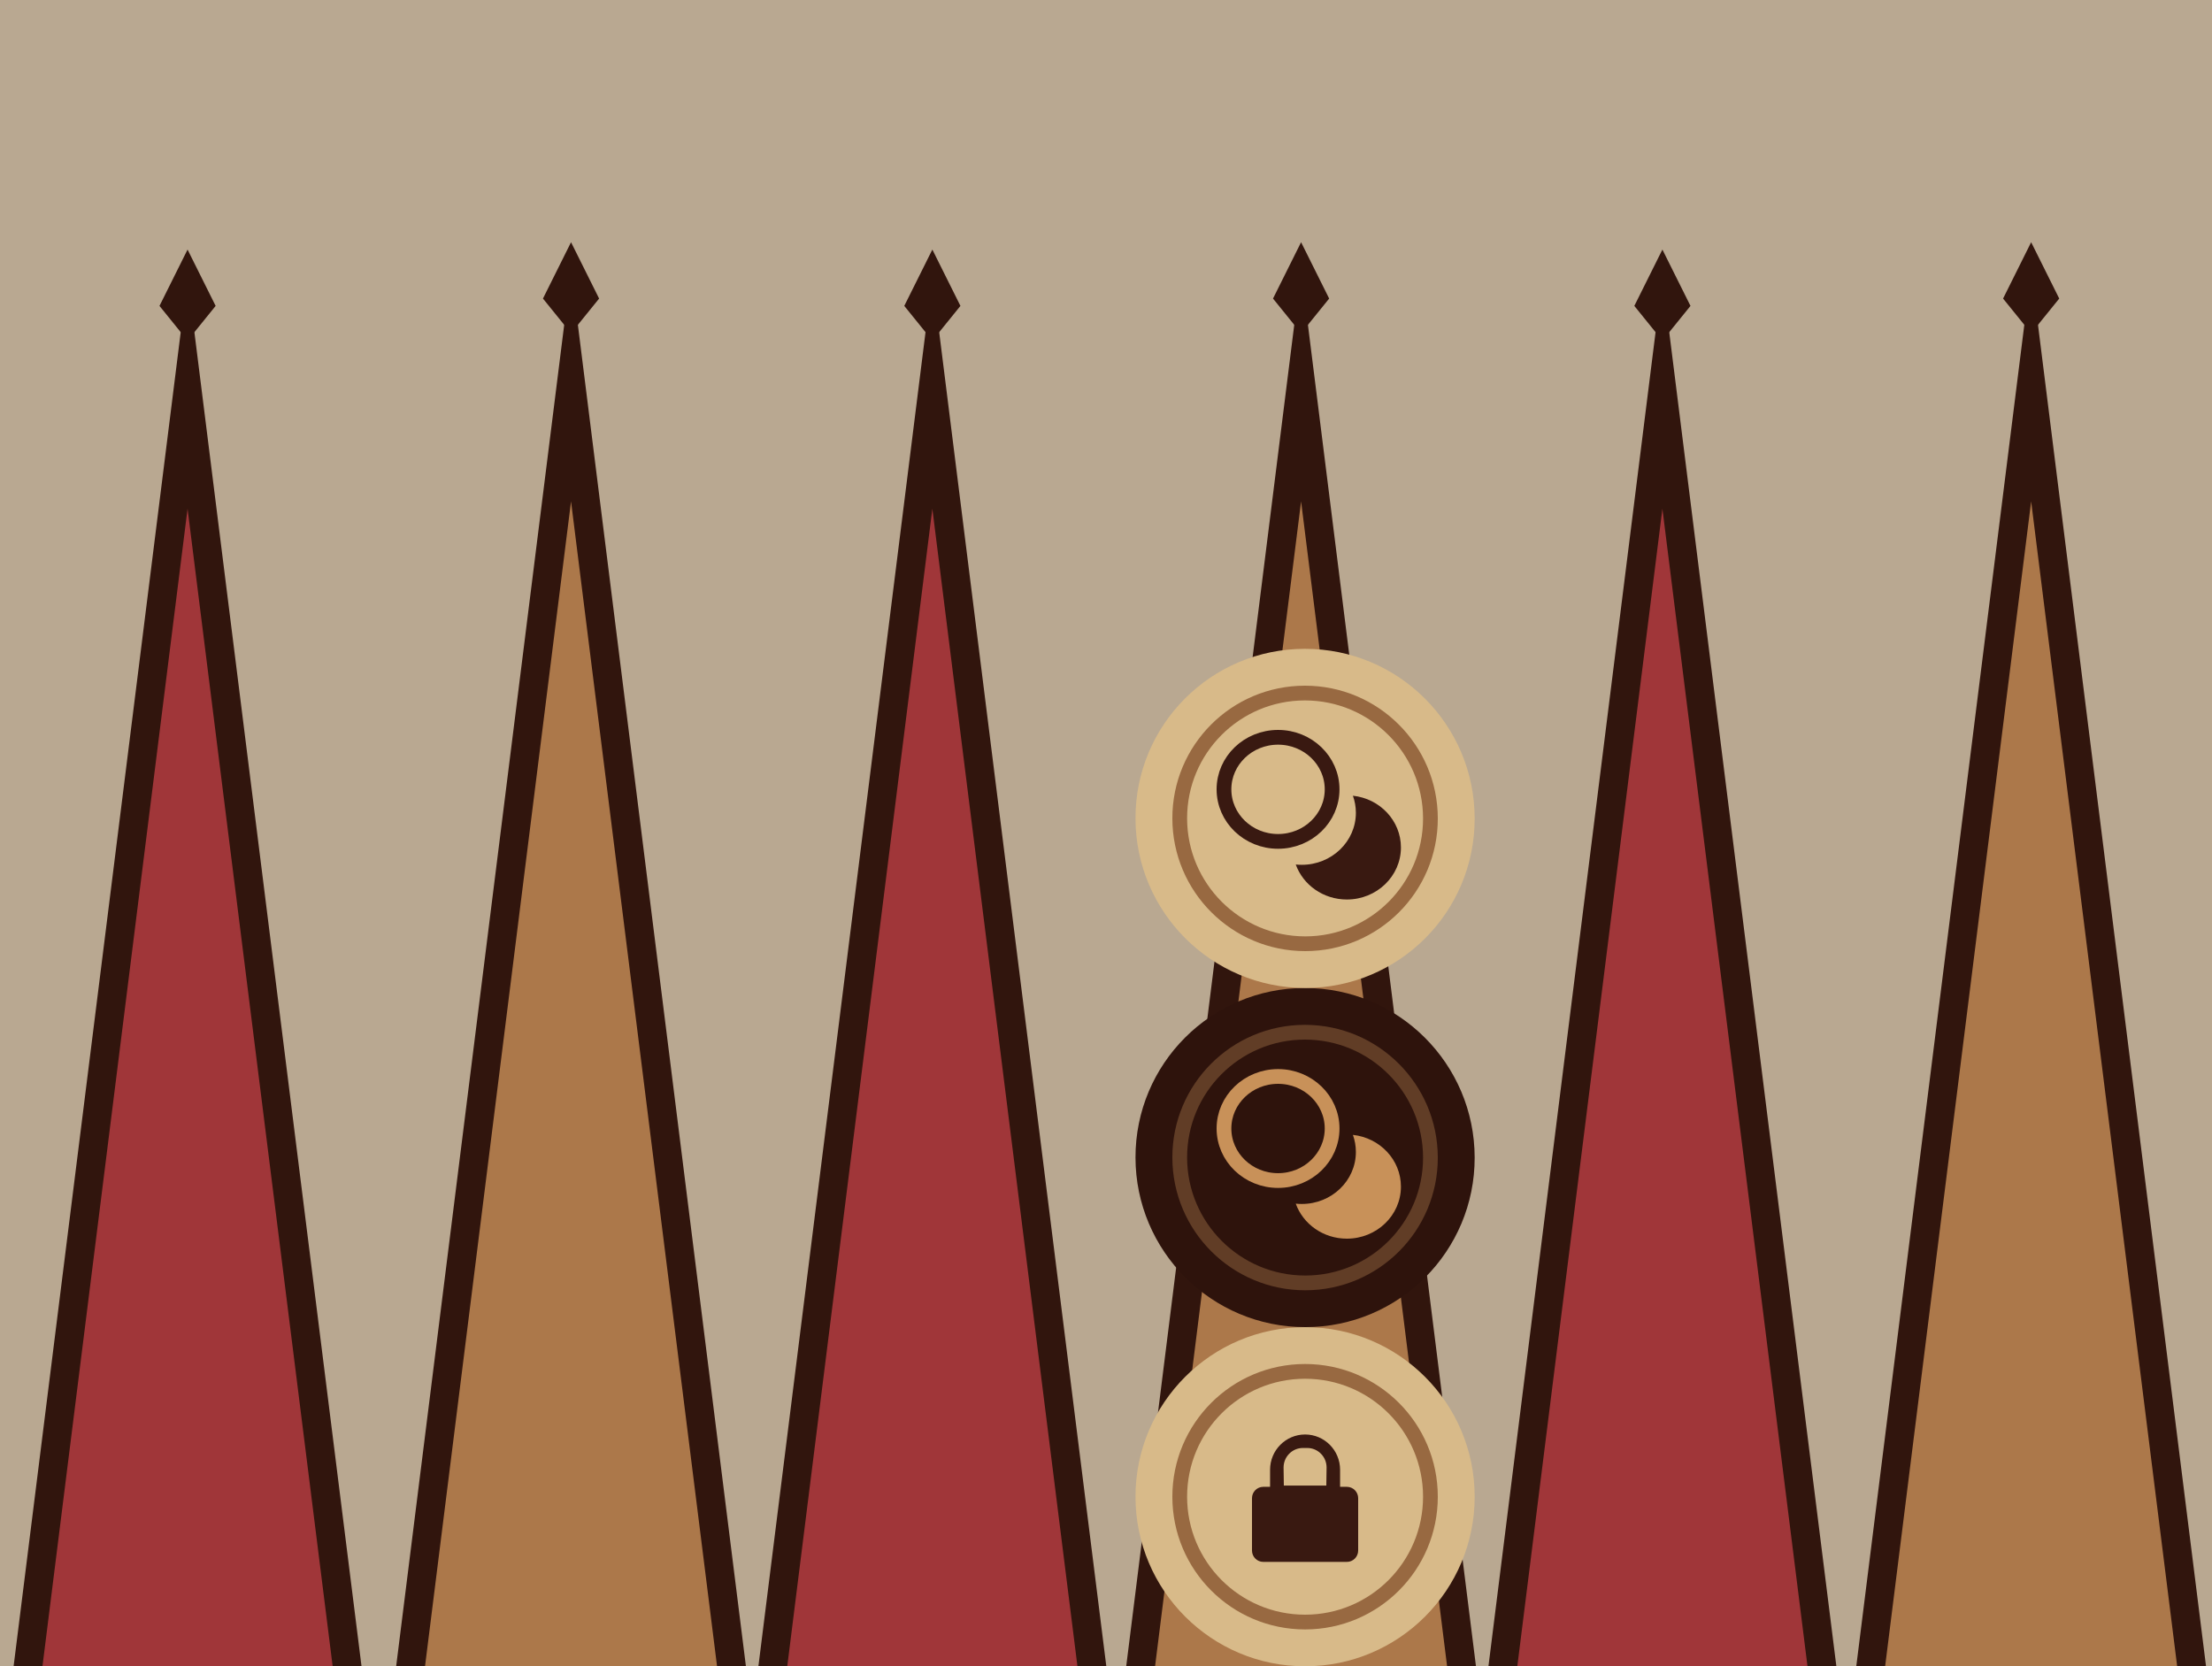 <?xml version="1.0" standalone="no"?>
<!-- Generator: Adobe Fireworks 10, Export SVG Extension by Aaron Beall (http://fireworks.abeall.com) . Version: 0.6.1  -->
<!DOCTYPE svg PUBLIC "-//W3C//DTD SVG 1.1//EN" "http://www.w3.org/Graphics/SVG/1.1/DTD/svg11.dtd">
<svg id="Untitled-Page%201" viewBox="0 0 150 113" style="background-color:#ffffff00" version="1.1"
	xmlns="http://www.w3.org/2000/svg" xmlns:xlink="http://www.w3.org/1999/xlink" xml:space="preserve"
	x="0px" y="0px" width="150px" height="113px"
>
	<defs>
		<!-- Library -->
		<symbol id="trianguloOscuro" overflow="visible">
			<g id="Layer%2012">
				<g>
					<path d="M 5.494 -102.115 L -19.506 97.885 L 30.494 97.885 L 5.494 -102.115 Z" fill="#31150d"/>
					<path d="M -15.394 97.885 L 26.382 97.885 L 5.494 -69.115 L -15.394 97.885 Z" fill="#a03639"/>
					<path d="M 5.494 -106.115 L 9.494 -98.072 L 5.494 -93.115 L 1.494 -98.072 L 5.494 -106.115 Z" fill="#31150d"/>
				</g>
			</g>

		</symbol>
		<symbol id="trianguloClaro" overflow="visible">
			<g id="Layer%2013">
				<g>
					<path d="M 0.764 -99.372 L -24.236 100.628 L 25.764 100.628 L 0.764 -99.372 Z" fill="#31150d"/>
					<path d="M -20.124 100.628 L 21.652 100.628 L 0.764 -66.372 L -20.124 100.628 Z" fill="#ac784a"/>
					<path d="M 0.764 -103.372 L 4.764 -95.328 L 0.764 -90.372 L -3.236 -95.328 L 0.764 -103.372 Z" fill="#31150d"/>
				</g>
			</g>

		</symbol>
		<!-- End Library -->

	</defs>
	<g id="Layer%201">
		<path d="M 0 0 L 150 0 L 150 113 L 0 113 L 0 0 Z" fill="#b9a891"/>
		<use id="trianguloOscuro2" xlink:href="#trianguloOscuro" transform="matrix(-0.476, 0, 0, 0.475, 115.346, 67.329)"/>
		<use id="trianguloClaro2" xlink:href="#trianguloClaro" transform="matrix(-0.476, 0, 0, 0.475, 138.1, 65.528)"/>
		<use id="trianguloClaro3" xlink:href="#trianguloClaro" transform="matrix(-0.476, 0, 0, 0.475, 88.593, 65.528)"/>
		<use id="trianguloOscuro3" xlink:href="#trianguloOscuro" transform="matrix(-0.476, 0, 0, 0.475, 65.84, 67.329)"/>
		<use id="trianguloClaro4" xlink:href="#trianguloClaro" transform="matrix(-0.476, 0, 0, 0.475, 39.087, 65.528)"/>
		<use id="trianguloOscuro4" xlink:href="#trianguloOscuro" transform="matrix(-0.476, 0, 0, 0.475, 15.334, 67.329)"/>
		<g>
			<path id="Ellipse" d="M 77 101.5 C 77 95.149 82.149 90 88.5 90 C 94.851 90 100 95.149 100 101.5 C 100 107.851 94.851 113 88.5 113 C 82.149 113 77 107.851 77 101.5 Z" fill="#d8ba89"/>
			<path id="Ellipse2" d="M 80 101.5 C 80 96.805 83.805 93 88.5 93 C 93.195 93 97 96.805 97 101.5 C 97 106.195 93.195 110 88.5 110 C 83.805 110 80 106.195 80 101.5 Z" stroke="#986941" stroke-width="1" fill="none"/>
			<path d="M 88.354 98.195 L 88.646 98.195 C 89.371 98.195 89.958 98.787 89.958 99.517 L 89.94 100.745 L 87.06 100.745 L 87.042 99.517 C 87.042 98.787 87.629 98.195 88.354 98.195 ZM 88.5 97.28 C 87.189 97.28 86.126 98.351 86.126 99.671 L 86.126 100.829 L 85.666 100.829 C 85.243 100.829 84.9 101.174 84.9 101.6 L 84.9 105.149 C 84.9 105.575 85.243 105.92 85.666 105.92 L 91.334 105.92 C 91.757 105.92 92.1 105.575 92.1 105.149 L 92.1 101.6 C 92.1 101.174 91.757 100.829 91.334 100.829 L 90.874 100.829 L 90.874 99.671 C 90.874 98.351 89.811 97.28 88.5 97.28 Z" fill="#391911"/>
		</g>
		<g>
			<path id="Ellipse3" d="M 77 78.5 C 76.991 72.149 82.133 67 88.485 67 C 94.836 67 99.992 72.149 100 78.5 C 100.008 84.852 94.867 90 88.515 90 C 82.164 90 77.009 84.852 77 78.5 Z" fill="#2e130c"/>
			<path id="Ellipse4" d="M 80 78.5 C 79.994 73.806 83.794 70 88.489 70 C 93.183 70 96.994 73.806 97 78.5 C 97.006 83.195 93.206 87 88.511 87 C 83.817 87 80.006 83.195 80 78.5 Z" stroke="#613d26" stroke-width="1" fill="none"/>
			<path id="Ellipse5" d="M 83 76.529 C 83 74.58 84.642 73 86.667 73 C 88.692 73 90.333 74.58 90.333 76.529 C 90.333 78.479 88.692 80.059 86.667 80.059 C 84.642 80.059 83 78.479 83 76.529 Z" stroke="#c89159" stroke-width="1" fill="none"/>
			<path d="M 95 80.471 C 95 78.655 93.575 77.158 91.743 76.962 C 91.873 77.323 91.945 77.713 91.945 78.118 C 91.945 80.067 90.303 81.647 88.278 81.647 C 88.139 81.647 88.003 81.641 87.868 81.626 C 88.365 83.009 89.728 84 91.333 84 C 93.358 84 95 82.42 95 80.471 Z" fill="#c89159"/>
		</g>
		<g>
			<g>
				<path id="Ellipse6" d="M 77 55.5 C 76.991 49.149 82.133 44 88.485 44 C 94.836 44 99.992 49.149 100 55.5 C 100.008 61.852 94.867 67 88.515 67 C 82.164 67 77.009 61.852 77 55.5 Z" fill="#d8ba89"/>
				<path id="Ellipse7" d="M 80 55.5 C 79.994 50.806 83.794 47 88.489 47 C 93.183 47 96.994 50.806 97 55.5 C 97.006 60.195 93.206 64 88.511 64 C 83.817 64 80.006 60.195 80 55.5 Z" stroke="#986941" stroke-width="1" fill="none"/>
			</g>
			<path id="Ellipse8" d="M 83 53.529 C 83 51.58 84.642 50 86.667 50 C 88.692 50 90.333 51.58 90.333 53.529 C 90.333 55.479 88.692 57.059 86.667 57.059 C 84.642 57.059 83 55.479 83 53.529 Z" stroke="#391911" stroke-width="1" fill="none"/>
			<path d="M 95 57.471 C 95 55.655 93.575 54.158 91.743 53.962 C 91.873 54.324 91.945 54.713 91.945 55.118 C 91.945 57.067 90.303 58.647 88.278 58.647 C 88.139 58.647 88.003 58.641 87.868 58.627 C 88.365 60.009 89.728 61 91.333 61 C 93.358 61 95 59.42 95 57.471 Z" fill="#391911"/>
		</g>
	</g>
</svg>